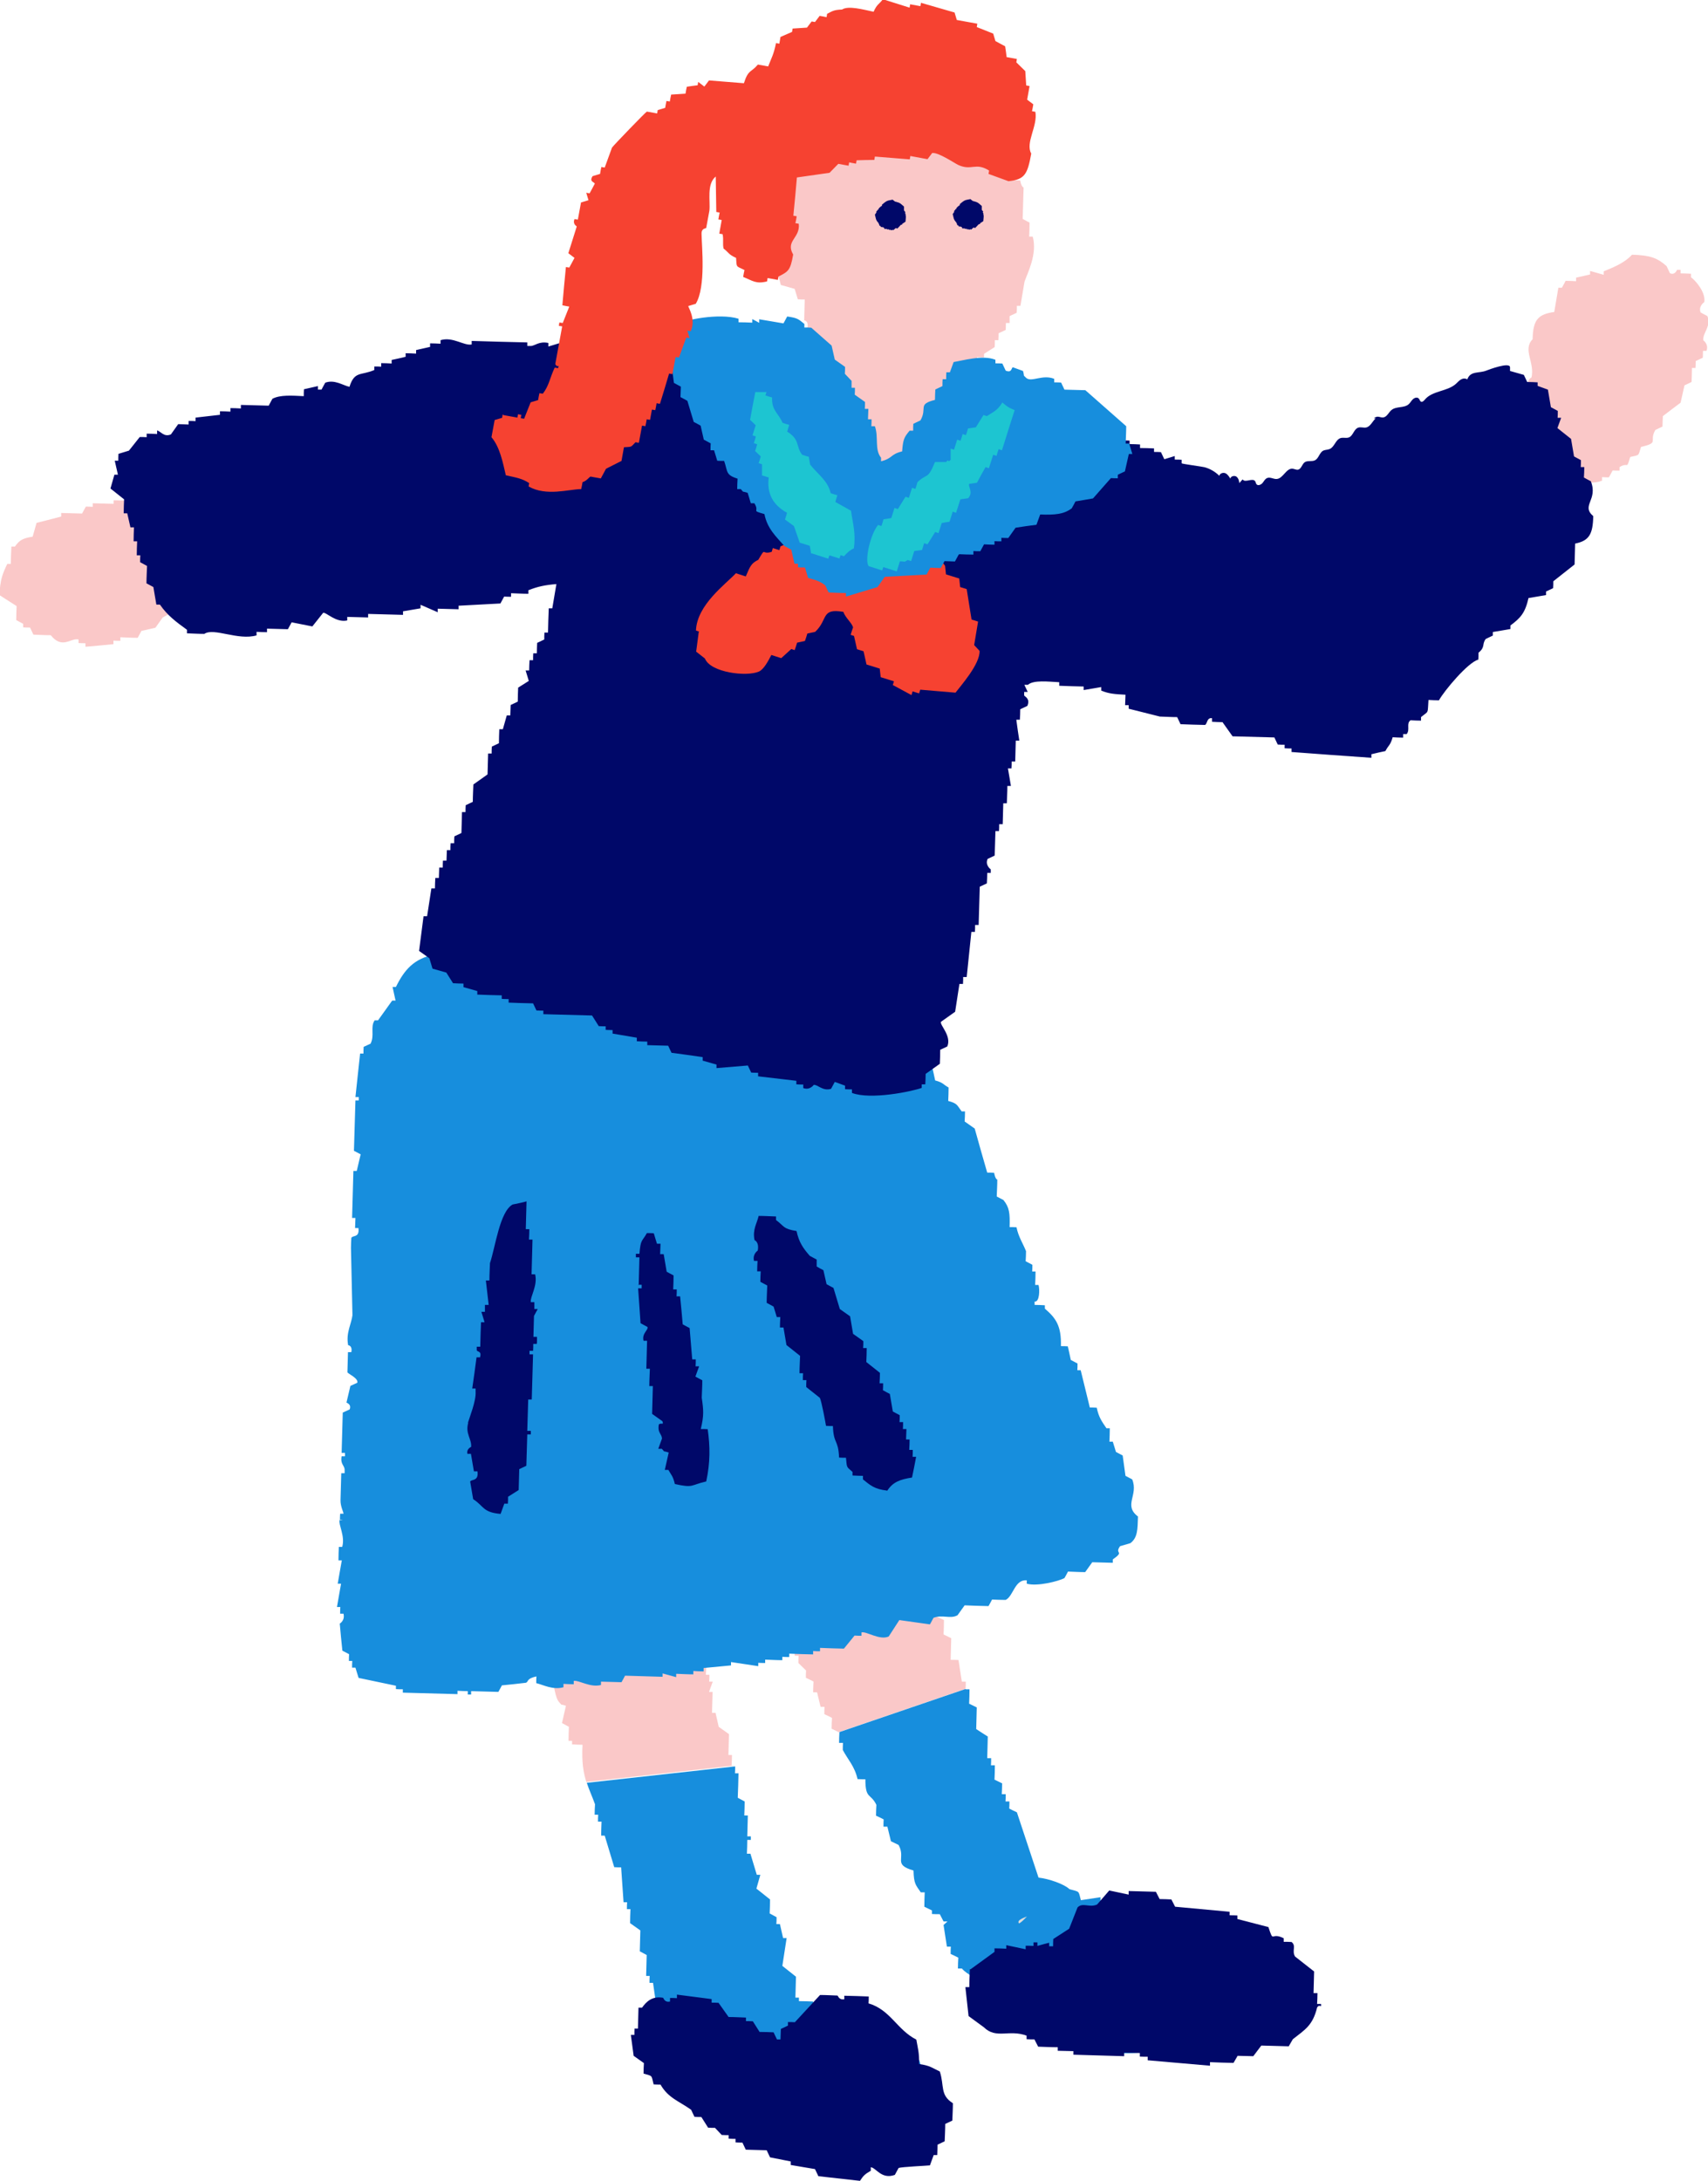 <?xml version="1.0" encoding="UTF-8"?>
<svg id="_レイヤー_2" data-name="レイヤー 2" xmlns="http://www.w3.org/2000/svg" viewBox="0 0 91.54 116.89">
  <defs>
    <style>
      .cls-1 {
        fill: #1dc5d1;
      }

      .cls-1, .cls-2, .cls-3, .cls-4, .cls-5, .cls-6 {
        fill-rule: evenodd;
      }

      .cls-2 {
        fill: #178edd;
      }

      .cls-3 {
        fill: #000869;
      }

      .cls-4 {
        fill: #f64231;
      }

      .cls-5 {
        fill: #fac8c8;
      }

      .cls-6 {
        fill: #dcdddd;
      }
    </style>
  </defs>
  <g id="_文字" data-name="文字">
    <g>
      <g>
        <g>
          <path class="cls-5" d="M31.44,95.54c-.17-.52-.27-1.08-.22-2.04-.19,0-.37-.01-.56-.02,0-.06,0-.12,0-.19-.06,0-.12,0-.19,0,0-.25.01-.5.02-.75-.12-.07-.24-.13-.37-.2.07-.31.14-.62.21-.93-.37-.12-.16.02-.37-.2-.28-.31-.34-1.55-.5-2.07h-.19c.07-.31.14-.62.21-.93-.18-.13-.37-.26-.55-.39-.18-.4.11-2.27.25-2.42.07-.18.13-.37.2-.55.25,0,.5.01.75.02.36.45.72.89,1.08,1.34.06,0,.12,0,.19,0,0,.19-.01.37-.02.56.06,0,.12,0,.19,0,0,.06,0,.12,0,.19.3.04.23-.29.38-.36.12,0,.25,0,.37.01v-.19c.19,0,.38.01.56.02.09-.72.33-.97.96-1.09,0-.12,0-.25.01-.37.38-.05.75-.1,1.12-.15,0,.06,0,.12,0,.19.12,0,.25,0,.37.01,0,.06,0,.12,0,.19.18.07.37.13.55.2.24.97.88.98.87,2.26.37.12.16-.02.37.2.06,0,.12,0,.19,0,0,.19-.01.37-.02.56.06,0,.12,0,.19,0,.06.25.11.5.17.75.06,0,.12,0,.19,0,0,.19-.01.37-.02.56.06,0,.12,0,.19,0,0,.12,0,.25-.01.37.06,0,.12,0,.19,0-.07.18-.13.37-.2.55.06,0,.12,0,.19,0-.01.37-.02.75-.03,1.12.06,0,.12,0,.19,0,.06.25.11.5.17.75.18.13.37.26.55.39-.01.37-.02.75-.03,1.12.06,0,.12,0,.19,0,0,.19-.01.37-.02.56.06,0,.12,0,.19,0l-7.96.88Z"/>
          <path class="cls-2" d="M39.4,94.66c0,.12,0,.25-.01.37.06,0,.12,0,.19,0-.01.43-.02.87-.04,1.31.12.07.25.13.37.2,0,.25-.01.5-.02.75.06,0,.12,0,.19,0-.01.37-.02.75-.03,1.12h.19c0,.07,0,.13,0,.19h-.19c0,.24-.01.49-.02.74.06,0,.12,0,.19,0,.11.38.23.75.34,1.13.06,0,.12,0,.19,0-.07.25-.14.49-.21.74.24.19.49.39.73.58,0,.25-.01.5-.02.75.12.07.25.13.37.2,0,.12,0,.25-.01.37.06,0,.12,0,.19,0,.06.25.11.5.17.75.06,0,.12,0,.19,0-.08.5-.15.99-.23,1.49.24.19.49.39.73.58-.01.37-.02.75-.03,1.12.06,0,.12,0,.19,0,0,.06,0,.12,0,.19.25,0,.5.01.75.02.06.13.12.25.18.38.12,0,.25,0,.37.01,0,.06,0,.12,0,.19.31-.05.63-.11.94-.16,0,.06,0,.12,0,.19.12,0,.25,0,.37.01.12.25.23.5.35.76.31,0,.62.02.93.03.24.1-.06.1.18.19.06.19.11.38.17.56.58.14.82.34,1.48.41.06.19.11.38.17.56l.56.02c.06.19.11.38.17.56.06,0,.12,0,.19,0,0,.12,0,.25-.01.37.06,0,.12,0,.19,0,0,.25-.01.5-.02.75.12.07.24.13.37.2.41.55.29.99.14,1.68-.37.1-.16-.03-.38.18-.06,0-.12,0-.19,0,0,.19-.01.37-.02.56-.12,0-.25,0-.37-.01-.07.18-.13.37-.2.55-.13.06-.25.12-.38.18,0,.06,0,.12,0,.19-.25,0-.5-.01-.75-.02-.07.12-.13.25-.2.37-.12,0-.25,0-.37-.01,0,.06,0,.12,0,.19-.31,0-.62-.02-.93-.03,0-.06,0-.12,0-.19-.19.06-.38.11-.56.17,0-.06,0-.12,0-.19-.55-.2-1.11-.4-1.66-.61-.19,0-.37-.01-.56-.02,0-.06,0-.12,0-.19-.12,0-.25,0-.37-.01,0-.06,0-.12,0-.19-.37-.13-.74-.27-1.11-.4,0-.06,0-.12,0-.19-.25,0-.5-.01-.75-.02-.18-.25-.36-.51-.54-.76-.25,0-.5-.01-.75-.02-.12-.19-.24-.38-.36-.57-.25-.07-.49-.14-.74-.21-.3-.38-.6-.76-.9-1.14-.18-.07-.37-.13-.55-.2-.06-.19-.11-.38-.17-.56-.12,0-.25,0-.37-.01-.05-.31-.11-.63-.16-.94-.37-.12-.16.02-.37-.2-1.03-.34-.19-.26-.53-.95-.18-.13-.37-.26-.55-.39,0-.25.01-.5.02-.75-.12-.07-.24-.13-.37-.2l-.16-1.12c-.06,0-.12,0-.19,0,0-.12,0-.25.01-.37-.06,0-.12,0-.19,0l.03-1.12c-.12-.07-.24-.13-.37-.2.01-.37.02-.75.03-1.12-.18-.13-.37-.26-.55-.39,0-.25.01-.5.02-.75-.06,0-.12,0-.19,0,0-.12,0-.25.01-.37-.06,0-.12,0-.19,0-.04-.62-.09-1.25-.13-1.87-.12,0-.25,0-.37-.01-.17-.56-.34-1.13-.51-1.69-.06,0-.12,0-.19,0,0-.25.01-.5.02-.75-.06,0-.12,0-.19,0,0-.12,0-.25.01-.37-.06,0-.12,0-.19,0,0-.19.01-.37.02-.56-.16-.44-.32-.78-.44-1.15l7.96-.88Z"/>
          <path class="cls-3" d="M34,108.71c.06,0,.12,0,.19,0,.01-.37.02-.75.03-1.12.06,0,.12,0,.19,0,.22-.31.54-.64,1.13-.53.02,0,.07.27.37.2,0-.06,0-.12,0-.19.12,0,.25,0,.37.01,0-.06,0-.12,0-.19.62.08,1.24.16,1.86.24v.19c.12,0,.24,0,.37.01.18.25.36.51.54.76.31,0,.62.02.93.03,0,.06,0,.12,0,.19.12,0,.25,0,.37.01.12.19.24.38.36.57.25,0,.5.01.75.02.06.13.12.25.18.38.06,0,.12,0,.19,0l.02-.56c.13-.06.25-.12.38-.18,0-.06,0-.12,0-.19.12,0,.25,0,.37.01.45-.49.9-.97,1.35-1.46.31,0,.62.02.93.03.05.01.06.24.37.2,0-.06,0-.12,0-.19.43.01.87.02,1.31.04,0,.12,0,.25-.01.37,1.17.34,1.53,1.42,2.56,1.94.08.46.16.69.15,1.31.59.08.7.21,1.11.4.25.78,0,1.26.7,1.7,0,.31-.02.62-.03.93-.13.06-.25.12-.38.18,0,.31-.02.62-.03.93-.13.06-.25.12-.38.18,0,.19-.01.37-.02.56-.06,0-.12,0-.19,0-.07.18-.13.37-.2.55-.16.02-1.53.08-1.68.14-.07.12-.13.25-.2.37-.72.26-1-.38-1.29-.41v.19c-.3.17-.4.26-.58.54-.74-.08-1.49-.17-2.23-.25-.06-.13-.12-.25-.18-.38-.43-.07-.87-.15-1.3-.22v-.19c-.37-.07-.74-.15-1.11-.22-.06-.13-.12-.25-.18-.38-.37-.01-.75-.02-1.12-.03-.06-.13-.12-.25-.18-.38-.12,0-.25,0-.37-.01,0-.06,0-.12,0-.19-.12,0-.25,0-.37-.01,0-.06,0-.12,0-.19-.12,0-.25,0-.37-.01l-.36-.38c-.12,0-.25,0-.37-.01-.12-.19-.24-.38-.36-.57-.12,0-.25,0-.37-.01-.06-.13-.12-.25-.18-.38-.66-.47-1.23-.63-1.64-1.35-.12,0-.25,0-.37-.01-.13-.51-.03-.43-.54-.58,0-.19.01-.37.02-.56-.18-.13-.37-.26-.55-.39-.05-.37-.1-.75-.15-1.12.06,0,.12,0,.19,0,0-.12,0-.25.01-.37Z"/>
        </g>
        <g>
          <path class="cls-5" d="M44.98,92.84c-.14-.07-.28-.14-.41-.2,0-.19.01-.39.02-.58-.14-.07-.27-.14-.41-.2,0-.13,0-.26.01-.39-.07,0-.14,0-.21,0-.06-.26-.13-.52-.19-.78-.07,0-.14,0-.21,0,0-.19.01-.39.02-.58-.14-.07-.28-.14-.41-.2,0-.13,0-.26.01-.39l-.41-.4c0-.13,0-.26.01-.39-.07,0-.14,0-.21,0,0-.13,0-.26.01-.38-.07,0-.14,0-.21,0,0-.13,0-.26.01-.39-.07,0-.14,0-.21,0,.08-.32.16-.64.24-.96-.07,0-.14,0-.21,0-.06-.32-.12-.65-.18-.97-.21-.07-.42-.14-.62-.21-.04-.67-.35-1.16.04-1.54,0-.26.01-.51.02-.77.5-.24.99-.49,1.49-.73,0-.13,0-.26.01-.39,1.04-.17,1.49-.64,2.53-.7,0-.13,0-.26.01-.38.5-.11.39-.04.64-.37.99.11,1.47.59,1.85,1.21,0,.13,0,.26-.01.38.21.13.41.27.62.4,0,.19-.01.39-.02.58.27.2.55.4.82.6,0,.13,0,.26-.01.38.07,0,.14,0,.21,0,0,.13,0,.26-.01.39.07,0,.14,0,.21,0,0,.32-.02.64-.03.96.14.07.27.14.41.2,0,.19-.01.39-.02.58.14.07.28.14.41.2,0,.26-.01.51-.02.77.14.07.28.14.41.2-.01.38-.02.77-.03,1.16.14,0,.28,0,.42.01.06.39.12.77.18,1.16.07,0,.14,0,.21,0,0,.13,0,.26-.01.38l-6.76,2.31Z"/>
          <path class="cls-2" d="M51.75,90.53c.07,0,.14,0,.21,0,0,.26-.01.51-.02.77.14.07.28.14.41.2-.01.39-.02.77-.03,1.16.2.13.41.27.62.4-.01.39-.02.77-.03,1.16.07,0,.14,0,.21,0,0,.13,0,.26-.01.38.07,0,.14,0,.21,0,0,.26-.01.51-.02.77.14.07.28.14.41.2,0,.19-.01.39-.02.58.07,0,.14,0,.21,0,0,.13,0,.26-.01.39.07,0,.14,0,.21,0,0,.13,0,.26-.01.38.14.07.27.14.41.2.39,1.17.77,2.33,1.16,3.5.56.06,1.38.35,1.66.62.56.16.47.06.61.59.35-.05.7-.11,1.05-.16,0,.06,0,.13,0,.19.14,0,.28,0,.42.01,0,.06,0,.13,0,.19.76.21,1.52.43,2.29.64.07.13.13.26.2.39.14,0,.28,0,.42.01,0,.06,0,.13,0,.19.42.08.83.15,1.25.23.07.13.13.26.2.39l.21-.19c.42.08.83.15,1.25.23,0,.06,0,.13,0,.19.21.13.41.27.62.4.06.19.13.39.19.58.29.26.64,0,1.04.22,0,.06,0,.13,0,.19.34.27.68.53,1.02.8,0,.26-.01.51-.02.77.07,0,.14,0,.21,0,.06.32.12.65.18.97-.07,0-.14,0-.21,0-.17.52-.06.44-.64.56-.14.48-.12.31-.44.57,0,.06,0,.13,0,.19-.14,0-.28,0-.42-.01,0,.06,0,.13,0,.19-.21.06-.42.12-.63.17-.24.18-3.38.44-3.99.27,0-.06,0-.13,0-.19-.35,0-.7-.02-1.05-.03,0,.06,0,.13,0,.19-.77.17-3.53-.08-3.97-.3-.07-.13-.13-.26-.2-.39-.14,0-.28,0-.42-.01,0-.06,0-.13,0-.19-.28,0-.56-.02-.84-.02,0-.06,0-.13,0-.19-.28-.07-.55-.14-.83-.22,0-.06,0-.13,0-.19-.35-.07-.69-.15-1.04-.22,0-.06,0-.13,0-.19-.85-.72-.24-1.24-1.63-1.59-.12-.87-.15-.49-.6-.98-.07,0-.14,0-.21,0,0-.19.01-.39.02-.58-.14-.07-.27-.14-.41-.2,0-.13,0-.26.01-.39-.07,0-.14,0-.21,0-.06-.39-.12-.77-.18-1.16l.21-.19c-.07,0-.14,0-.21,0-.07-.13-.13-.26-.2-.39-.14,0-.28,0-.42-.01,0-.06,0-.13,0-.19-.14-.07-.28-.14-.41-.2,0-.26.01-.51.02-.77-.07,0-.14,0-.21,0-.28-.41-.37-.46-.39-1.17-1.13-.33-.39-.63-.8-1.37-.14-.07-.28-.14-.41-.2-.06-.26-.13-.52-.19-.78-.07,0-.14,0-.21,0,0-.13,0-.26.01-.39-.14-.07-.27-.14-.41-.2,0-.19.01-.39.02-.58-.31-.64-.59-.28-.59-1.37-.14,0-.28,0-.42-.01-.15-.68-.52-1.05-.79-1.56,0-.13,0-.26.01-.38-.07,0-.14,0-.21,0,0-.19.01-.39.02-.58l6.76-2.31Z"/>
          <path class="cls-3" d="M52.02,105.53c.43-.31.85-.62,1.28-.93,0-.06,0-.13,0-.19.21,0,.42.01.63.02,0-.06,0-.13,0-.19.35.07.69.15,1.04.22,0-.06,0-.13,0-.19.14,0,.28,0,.42.01,0-.06,0-.13,0-.19.07,0,.14,0,.21,0,0,.06,0,.13,0,.19.21-.06.42-.12.63-.17,0,.06,0,.13,0,.19.07,0,.14,0,.21,0,0-.13,0-.26.01-.39.28-.18.57-.37.85-.55.15-.38.3-.76.45-1.14.27-.29.64.03,1.05-.16.22-.25.43-.5.65-.75.35.07.69.15,1.04.22,0-.06,0-.13,0-.19.49.01.98.03,1.46.04.07.13.13.26.2.39.21,0,.42.01.63.02.07.13.13.26.2.39.97.09,1.95.18,2.92.27,0,.06,0,.13,0,.19.14,0,.28,0,.42.01,0,.06,0,.13,0,.19.55.14,1.11.29,1.66.43.3.91.11.24.82.6,0,.06,0,.13,0,.19.14,0,.28,0,.42.01.27.21,0,.47.19.78.34.27.68.53,1.02.8-.01.38-.02.77-.03,1.16.07,0,.14,0,.21,0,0,.19-.01.39-.02.58.07,0,.14,0,.21,0,.02.27-.05-.04-.21.19-.23.96-.65,1.19-1.3,1.7-.07.13-.15.25-.22.38-.49-.01-.98-.03-1.47-.04-.14.19-.29.38-.43.57-.28,0-.56-.02-.84-.02-.07.13-.15.25-.22.38-.42-.01-.84-.02-1.26-.04,0,.06,0,.13,0,.19-1.11-.1-2.23-.19-3.34-.29,0-.06,0-.13,0-.19-.14,0-.28,0-.42-.01,0-.06,0-.13,0-.19-.28,0-.56-.02-.84-.02,0,.06,0,.13,0,.19-.91-.03-1.81-.05-2.72-.08,0-.06,0-.13,0-.19-.28,0-.56-.02-.84-.02,0-.06,0-.13,0-.19-.35,0-.7-.02-1.05-.03-.07-.13-.13-.26-.2-.39-.14,0-.28,0-.42-.01,0-.06,0-.13,0-.19-.94-.35-1.63.2-2.29-.45-.27-.2-.55-.4-.82-.6-.06-.52-.11-1.03-.17-1.55.07,0,.14,0,.21,0,0-.32.02-.64.03-.96Z"/>
          <path class="cls-6" d="M55.04,102.7c-.37.4-.43.37-.43.37-.15-.19.37-.33.43-.37Z"/>
        </g>
        <path class="cls-5" d="M85.95,14.73c0-.06,0-.12,0-.19.59-.24,1.12-.46,1.52-.89.98.03,1.35.17,1.85.61.06.13.12.25.18.38.27.13.38-.18.38-.18.06,0,.12,0,.19,0,0,.06,0,.12,0,.19.19,0,.37.01.56.02,0,.06,0,.12,0,.19.28.2.8.84.71,1.33,0,0-.32.21-.2.55.12.07.24.13.37.2.21.58-.27.89-.22,1.3,0,0,.3.2.17.56-.06,0-.12,0-.19,0,0,.12,0,.25-.01.37-.13.06-.25.12-.38.18,0,.12,0,.25-.01.37-.06,0-.12,0-.19,0,0,.25-.01.5-.02.75-.13.06-.25.12-.38.18-.07.31-.14.62-.21.93-.32.24-.64.48-.95.72l-.02.56c-.13.06-.25.12-.38.18-.37.63.25.67-.77.91-.16.5-.06.42-.58.54-.22.73-.07.24-.57.54,0,.06,0,.12,0,.19-.12,0-.25,0-.37-.01-.07.12-.13.25-.2.37-.12,0-.25,0-.37-.01,0,.06,0,.12,0,.19-.81.33-1.81-.23-2.41-.63-.06-.13-.12-.25-.18-.38-.25,0-.5-.01-.75-.02,0-.06,0-.12,0-.19-.33-.27-.43-.24-.54-.76-.18-.2-.5-1.71-.31-2.25.06,0,.12,0,.19,0,0-.12,0-.25.01-.37.06,0,.12,0,.19,0,.07-.29-.17-.36-.18-.38-.06-.46.2-.55.2-.55.19-.8-.49-1.49.06-2.05.02-1.05.3-1.34,1.16-1.46.07-.43.15-.87.22-1.3.06,0,.12,0,.19,0,.07-.12.13-.24.2-.37.19,0,.37.01.56.02,0-.06,0-.12,0-.19.25-.06.5-.11.75-.17,0-.06,0-.12,0-.19.25.07.49.14.74.21Z"/>
        <path class="cls-5" d="M10.65,31.28c-.19.06-.38.11-.57.17-.05.42-.03.5-.21.74-.06,0-.12,0-.19,0,0,.12,0,.25-.01.37-.32.18-.63.36-.95.53-.13.18-.26.37-.39.55-.25.06-.5.11-.75.17-.07.12-.13.25-.2.37-.31,0-.62-.02-.93-.03,0,.06,0,.12,0,.19-.12,0-.25,0-.37-.01,0,.06,0,.12,0,.19-.5.05-1,.1-1.5.14,0-.06,0-.12,0-.19-.12,0-.25,0-.37-.01,0-.06,0-.12,0-.19-.4-.11-.87.55-1.49-.23-.31,0-.62-.02-.93-.03-.06-.13-.12-.25-.18-.38-.12,0-.25,0-.37-.01,0-.06,0-.12,0-.19-.12-.07-.25-.13-.37-.2,0-.25.01-.5.02-.75-.31-.2-.61-.39-.92-.59.04-.81.15-1.11.42-1.67.06,0,.12,0,.19,0,0-.31.02-.62.03-.93.06,0,.12,0,.19,0,.24-.35.44-.45.95-.53.07-.25.14-.49.21-.74.44-.11.88-.22,1.32-.34,0-.06,0-.12,0-.19.37.01.75.02,1.12.03.07-.12.13-.25.2-.37.12,0,.25,0,.37.01,0-.06,0-.12,0-.19.37.01.75.02,1.12.03v-.19c.44.01.88.02,1.31.04,0-.06,0-.12,0-.19.06,0,.12,0,.19,0,0,.06,0,.12,0,.19.43.01.87.02,1.3.04.12.19.24.38.36.57.25,0,.5.01.75.02,0,.06,0,.12,0,.19.12,0,.25,0,.37.01,0,.06,0,.12,0,.19.18.13.37.26.55.39.04.69.09,1.37.13,2.06-.06,0-.12,0-.19,0-.07.31-.14.62-.21.93Z"/>
        <path class="cls-2" d="M18.22,81.48c0-.12,0-.24.01-.36.06,0,.12,0,.18,0,.01-.07-.17-.39-.16-.73.01-.48.03-.96.04-1.44.06,0,.12,0,.18,0,0-.06,0-.12,0-.18,0-.25-.24-.29-.16-.73.06,0,.12,0,.18,0,0-.06,0-.12,0-.18-.06,0-.12,0-.18,0,.02-.72.04-1.44.06-2.16.12-.06.25-.11.37-.17.11-.29-.17-.35-.17-.37.07-.3.14-.6.21-.89.12-.06.25-.11.37-.17.07-.24-.5-.48-.53-.56.01-.36.02-.72.03-1.08.06,0,.12,0,.18,0,.07-.36-.17-.37-.17-.37-.13-.66.18-1.16.23-1.61-.03-1.2-.05-2.4-.08-3.6,0-.18.01-.36.02-.54.07-.16.45.01.38-.53-.06,0-.12,0-.18,0l.02-.54c-.06,0-.12,0-.18,0,.02-.84.05-1.68.07-2.52.06,0,.12,0,.18,0,.07-.3.14-.6.21-.89-.12-.06-.24-.13-.36-.19.03-.9.05-1.8.08-2.7.06,0,.12,0,.18,0,0-.06,0-.12,0-.18-.06,0-.12,0-.18,0,.08-.78.17-1.56.25-2.33.06,0,.12,0,.18,0,0-.12,0-.24.01-.36.12-.06.25-.11.37-.17.23-.45-.03-.89.22-1.25.06,0,.12,0,.18,0,.25-.35.51-.71.76-1.06.06,0,.12,0,.18,0-.05-.24-.11-.48-.16-.73.06,0,.12,0,.18,0,.45-.92.96-1.51,2.06-1.74,0-.06,0-.12,0-.18.06,0,.12,0,.18,0,.13.23,1.41-.04,2.01.24.06.12.11.24.17.37.41.17.52-.21.74-.16,0,.06,0,.12,0,.18.3.07.61.14.91.21,0,.06,0,.12,0,.18.24,0,.49.01.73.02.06.12.12.24.17.37.12-.06.25-.11.37-.17,0,.06,0,.12,0,.18.36.13.73.26,1.09.39,0-.06,0-.12,0-.18.12,0,.24,0,.37.01,0-.06,0-.12,0-.18.06,0,.12,0,.18,0,0,.06,0,.12,0,.18.18,0,.37.01.55.02,0,.06,0,.12,0,.18.37.01.73.02,1.1.03,0,.06,0,.12,0,.18.12,0,.24,0,.37.01,0,.06,0,.12,0,.18.06,0,.12,0,.18,0,0-.06,0-.12,0-.18.26.01-.07.11.18.19.43.01.85.02,1.28.04,0,.06,0,.12,0,.18.31,0,.61.02.92.03,0,.06,0,.12,0,.18.25-.05.49-.11.74-.16,0,.06,0,.12,0,.18.12,0,.24,0,.37.01,0,.06,0,.12,0,.18.25-.05.49-.11.74-.16,0,.06,0,.12,0,.18.12,0,.24,0,.37.01,0,.06,0,.12,0,.18.43.01.85.02,1.28.04,0,.06,0,.12,0,.18.3,0,.61.02.92.03,0,.06,0,.12,0,.18.12-.06.25-.11.37-.17,0,.06,0,.12,0,.18.12,0,.24,0,.37.01.06.12.12.24.17.37.69.37,1.08-.26,2.01.06,0,.06,0,.12,0,.18.24,0,.49.01.73.02,0,.06,0,.12,0,.18.24,0,.49.01.73.02,0,.06,0,.12,0,.18.3,0,.61.02.91.03,0,.06,0,.12,0,.18.31,0,.61.02.92.03,0,.06,0,.12,0,.18.18,0,.37.01.55.02,0,.06,0,.12,0,.18.24,0,.49.01.73.02.06.12.12.24.17.37.61-.1,1.23-.21,1.84-.31.17.33.25.29.35.73.3.07.61.14.91.21.05.24.11.48.16.73.44.12.4.2.72.38,0,.24-.01.48-.02.72.51.14.46.22.72.56.06,0,.12,0,.18,0,0,.18-.01.36-.02.54.18.13.36.25.54.38.22.79.44,1.57.67,2.36.12,0,.24,0,.37.01.07.38.17.35.17.37,0,.3-.02.6-.03.9.12.06.24.13.36.19.32.4.35.69.33,1.45.12,0,.24,0,.37.01.1.51.35.87.51,1.28,0,.18-.01.36-.02.54.12.06.24.13.36.19,0,.12,0,.24-.01.36.06,0,.12,0,.18,0,0,.24-.01.48-.02.72.06,0,.12,0,.18,0,.07.24.06.93-.21.89,0,.06,0,.12,0,.18.18,0,.37.01.55.02,0,.06,0,.12,0,.18.58.5.89.91.86,2.01.12,0,.24,0,.37.01.05.24.11.48.16.73.12.06.24.13.36.19,0,.12,0,.24-.01.36.06,0,.12,0,.18,0,.16.67.33,1.33.49,2,.12,0,.24,0,.37.01.11.52.27.73.52,1.1.06,0,.12,0,.18,0,0,.24-.01.48-.02.72.06,0,.12,0,.18,0,.06.18.11.36.17.55.12.06.24.13.36.19.05.36.1.72.15,1.09.12.06.24.13.36.19.35.85-.49,1.38.31,1.99-.02.7-.02,1.14-.41,1.43-.18.05-.37.11-.55.16-.32.44.28.24-.39.71,0,.06,0,.12,0,.18-.37-.01-.73-.02-1.1-.03-.13.18-.25.35-.38.53-.31,0-.61-.02-.92-.03-.06.12-.13.24-.19.35-.32.17-1.46.46-2.02.3,0-.06,0-.12,0-.18-.65-.06-.71.84-1.13,1.05-.24,0-.49-.01-.73-.02-.06.12-.13.24-.19.35-.43-.01-.85-.02-1.28-.04-.13.18-.25.35-.38.53-.38.22-.81-.05-1.29.14-.06.12-.13.24-.19.35-.55-.08-1.09-.15-1.64-.23-.19.29-.38.59-.57.88-.49.22-1.19-.29-1.46-.22,0,.06,0,.12,0,.18-.12,0-.24,0-.37-.01-.19.23-.38.47-.57.7-.43-.01-.85-.02-1.28-.04,0,.06,0,.12,0,.18-.12,0-.24,0-.37-.01,0,.06,0,.12,0,.18-.43-.01-.85-.02-1.28-.04,0,.06,0,.12,0,.18-.12,0-.24,0-.37-.01,0,.06,0,.12,0,.18-.31,0-.61-.02-.92-.03,0,.06,0,.12,0,.18-.12,0-.24,0-.37-.01,0,.06,0,.12,0,.18-.49-.07-.97-.15-1.46-.22,0,.06,0,.12,0,.18-.49.05-.98.09-1.47.14,0,.06,0,.12,0,.18-.18,0-.37-.01-.55-.02,0,.06,0,.12,0,.18-.31,0-.61-.02-.92-.03,0,.06,0,.12,0,.18-.24-.07-.48-.13-.73-.2,0,.06,0,.12,0,.18-.67-.02-1.34-.04-2.01-.06-.06.12-.13.24-.19.35-.37-.01-.73-.02-1.1-.03,0,.06,0,.12,0,.18-.59.15-1.18-.27-1.46-.22,0,.06,0,.12,0,.18-.18,0-.37-.01-.55-.02,0,.06,0,.12,0,.18-.57.16-1.08-.13-1.46-.22,0-.12,0-.24.01-.36-.55.12-.41.28-.56.34-.43.05-.86.1-1.29.14-.06.12-.13.24-.19.35-.49-.01-.98-.03-1.46-.04,0,.06,0,.12,0,.18-.06,0-.12,0-.18,0,0-.06,0-.12,0-.18-.18,0-.37-.01-.55-.02,0,.06,0,.12,0,.18-.98-.03-1.95-.05-2.93-.08,0-.06,0-.12,0-.18-.12,0-.24,0-.37-.01,0-.06,0-.12,0-.18-.67-.14-1.34-.28-2-.42-.06-.18-.11-.36-.17-.55-.06,0-.12,0-.18,0,0-.12,0-.24.01-.36-.06,0-.12,0-.18,0,0-.12,0-.24.01-.36-.12-.06-.24-.13-.36-.19-.05-.48-.1-.96-.14-1.45,0,0,.29-.16.2-.53-.06,0-.12,0-.18,0,0-.12,0-.24.01-.36-.06,0-.12,0-.18,0,.07-.42.15-.84.22-1.25-.06,0-.12,0-.18,0,.07-.42.15-.84.22-1.25-.06,0-.12,0-.18,0,0-.24.01-.48.02-.72.06,0,.12,0,.18,0,.17-.58-.21-1.18-.14-1.45.06,0,.12,0,.18,0Z"/>
        <path class="cls-3" d="M73.63,22.42c.06-.05.13-.09.21-.09.09,0,.18.05.28.04.21-.01.3-.27.46-.4.26-.21.68-.09.92-.31.09-.08.14-.19.23-.27.09-.08.23-.12.31-.03.05.05.06.15.13.17.07.02.14-.05.19-.11.4-.49,1.2-.43,1.67-.85.09-.08.17-.18.28-.24.11-.06.23-.06.33,0,.17-.47.62-.31,1.02-.47.1-.04,1.28-.49,1.27-.17,0,.06,0,.12,0,.19.25.07.49.14.74.21.06.13.12.25.18.38.19,0,.37.01.56.02,0,.06,0,.12,0,.19.18.07.37.13.55.2.05.31.11.63.16.94.12.07.25.13.37.2,0,.12,0,.25-.01.37.06,0,.12,0,.19,0-.07.18-.13.37-.2.55.24.19.49.39.73.58.05.31.11.63.16.94.12.07.25.13.37.2,0,.12,0,.25-.01.37.06,0,.12,0,.19,0,0,.19-.01.37-.02.56.12.07.24.13.37.2.4,1.01-.54,1.29.13,1.87-.02.95-.21,1.32-.97,1.47-.01.37-.02.75-.03,1.12-.38.3-.76.6-1.14.9,0,.12,0,.25-.01.37-.13.06-.25.12-.38.18,0,.06,0,.12,0,.19-.31.05-.62.11-.94.16-.18.8-.43,1.07-.97,1.47,0,.06,0,.12,0,.19-.31.05-.62.11-.94.16,0,.06,0,.12,0,.19-.13.06-.25.12-.38.18-.22.29-.01.43-.39.74,0,.12,0,.25-.01.37-.55.14-1.83,1.67-2.11,2.18-.19,0-.37-.01-.56-.02-.06.78.04.56-.4.92,0,.06,0,.12,0,.19-.19,0-.37-.01-.56-.02-.25.17-.01.5-.21.74-.06,0-.12,0-.19,0,0,.06,0,.12,0,.19-.19,0-.37-.01-.56-.02-.13.45-.21.4-.39.74-.25.05-.5.11-.75.17,0,.06,0,.12,0,.19-1.43-.1-2.86-.2-4.28-.31,0-.06,0-.12,0-.19-.12,0-.25,0-.37-.01,0-.06,0-.12,0-.19-.12,0-.25,0-.37-.01-.06-.13-.12-.25-.18-.38-.75-.02-1.49-.04-2.24-.06-.18-.25-.36-.51-.54-.76-.19,0-.37-.01-.56-.02,0-.06,0-.12,0-.19-.29-.05-.25.32-.38.36-.43-.01-.87-.02-1.31-.04-.06-.13-.12-.25-.18-.38-.31,0-.62-.02-.93-.03-.56-.14-1.11-.28-1.67-.42,0-.06,0-.12,0-.19-.06,0-.12,0-.19,0l.02-.56c-.59-.03-.88-.05-1.3-.22,0-.06,0-.12,0-.19-.31.05-.62.11-.94.16,0-.06,0-.12,0-.19-.44-.01-.87-.02-1.31-.04,0-.06,0-.12,0-.19-.58-.03-1.38-.13-1.68.14-.06,0-.12,0-.19,0,.06.13.12.25.18.38-.06,0-.12,0-.19,0,0,.06,0,.12,0,.19.04.07.34.17.17.56-.13.06-.25.12-.38.18,0,.19-.01.37-.02.56-.06,0-.12,0-.19,0,.05.37.1.75.16,1.12-.06,0-.12,0-.19,0-.01.37-.02.75-.03,1.12-.06,0-.12,0-.19,0,0,.12,0,.25-.01.37-.06,0-.12,0-.19,0,.05.31.11.62.16.94-.06,0-.12,0-.19,0,0,.31-.02.62-.03.93-.06,0-.12,0-.19,0-.01.37-.02.75-.03,1.12-.06,0-.12,0-.19,0,0,.12,0,.25-.01.37-.06,0-.12,0-.19,0l-.04,1.31c-.13.06-.25.12-.38.18-.15.34.17.56.17.56,0,.06,0,.12,0,.19-.06,0-.12,0-.19,0,0,.19-.01.37-.02.56-.13.06-.25.12-.38.18-.02.68-.04,1.37-.06,2.05-.06,0-.12,0-.19,0,0,.12,0,.25-.01.37-.06,0-.12,0-.19,0-.08.81-.17,1.61-.25,2.42-.06,0-.12,0-.19,0,0,.12,0,.25-.01.37-.06,0-.12,0-.19,0-.08.5-.15.99-.23,1.49-.25.18-.51.36-.76.54-.07.18.58.75.34,1.32-.13.06-.25.12-.38.18,0,.25-.01.5-.02.75-.25.18-.51.36-.76.54,0,.19-.01.37-.02.56-.06,0-.12,0-.19,0,0,.06,0,.12,0,.19-.55.2-2.75.65-3.74.27,0-.06,0-.12,0-.19-.12,0-.25,0-.37-.01,0-.06,0-.12,0-.19-.18-.07-.37-.13-.55-.2-.07.12-.13.25-.2.37-.45.14-.72-.24-.93-.21,0,0-.2.3-.56.17,0-.06,0-.12,0-.19-.12,0-.25,0-.37-.01,0-.06,0-.12,0-.19-.68-.08-1.36-.16-2.05-.24,0-.06,0-.12,0-.19-.12,0-.25,0-.37-.01-.06-.13-.12-.25-.18-.38-.56.05-1.12.09-1.68.14,0-.06,0-.12,0-.19-.25-.07-.49-.14-.74-.21,0-.06,0-.12,0-.19-.56-.08-1.12-.16-1.67-.23-.06-.13-.12-.25-.18-.38-.37-.01-.75-.02-1.12-.03,0-.06,0-.12,0-.19-.19,0-.37-.01-.56-.02,0-.06,0-.12,0-.19-.43-.07-.87-.15-1.3-.22,0-.06,0-.12,0-.19-.12,0-.25,0-.37-.01,0-.06,0-.12,0-.19-.12,0-.25,0-.37-.01-.12-.19-.24-.38-.36-.57-.87-.02-1.74-.05-2.61-.07,0-.06,0-.12,0-.19-.12,0-.25,0-.37-.01-.06-.13-.12-.25-.18-.38-.44-.01-.87-.02-1.31-.04,0-.06,0-.12,0-.19-.12,0-.25,0-.37-.01,0-.06,0-.12,0-.19-.43-.01-.87-.02-1.31-.04,0-.06,0-.12,0-.19-.25-.07-.49-.14-.74-.21,0-.06,0-.12,0-.19-.19,0-.37-.01-.56-.02-.12-.19-.24-.38-.36-.57-.25-.07-.49-.14-.74-.21-.06-.19-.11-.38-.17-.56-.18-.13-.37-.26-.55-.39.08-.62.16-1.24.24-1.86.06,0,.12,0,.19,0,.08-.5.15-.99.23-1.49.06,0,.12,0,.19,0,0-.19.01-.37.02-.56.06,0,.12,0,.19,0l.02-.56c.06,0,.12,0,.19,0,0-.12,0-.25.01-.37.06,0,.12,0,.19,0l.02-.56c.06,0,.12,0,.19,0,0-.12,0-.25.01-.37.06,0,.12,0,.19,0,0-.12,0-.25.01-.37.13-.06.25-.12.38-.18.01-.37.02-.75.03-1.12.06,0,.12,0,.19,0,0-.12,0-.25.01-.37.13-.06.25-.12.38-.18,0-.31.02-.62.03-.93.25-.18.51-.36.76-.54l.03-1.12c.06,0,.12,0,.19,0,0-.12,0-.25.01-.37.13-.06.25-.12.38-.18,0-.25.01-.5.02-.75.06,0,.12,0,.19,0,.07-.25.14-.49.21-.74.06,0,.12,0,.19,0l.02-.56c.13-.06.25-.12.38-.18,0-.25.01-.5.02-.75.19-.12.38-.24.57-.36-.06-.19-.11-.38-.17-.56h.19c0-.18.01-.37.02-.55.06,0,.12,0,.19,0,0-.12,0-.25.01-.37.06,0,.12,0,.19,0,0-.19.01-.37.02-.56.13-.06.25-.12.38-.18,0-.12,0-.25.01-.37h.19c.01-.43.02-.87.04-1.3.06,0,.12,0,.19,0,.07-.43.15-.87.22-1.3-.6.05-1,.13-1.5.33,0,.06,0,.12,0,.19-.31,0-.62-.02-.93-.03,0,.06,0,.12,0,.19-.12,0-.25,0-.37-.01-.07.12-.13.25-.2.37-.75.04-1.5.08-2.24.12,0,.06,0,.12,0,.19-.37-.01-.75-.02-1.12-.03,0,.06,0,.12,0,.19-.31-.13-.61-.27-.92-.4,0,.06,0,.12,0,.19-.31.05-.63.11-.94.16,0,.06,0,.12,0,.19-.62-.02-1.24-.03-1.87-.05,0,.06,0,.12,0,.19-.37-.01-.75-.02-1.12-.03,0,.06,0,.12,0,.19-.6.14-1.14-.46-1.29-.41-.19.24-.39.49-.58.73-.37-.07-.74-.15-1.11-.22-.07.12-.13.25-.2.37-.37-.01-.75-.02-1.12-.03,0,.06,0,.12,0,.19-.19,0-.37-.01-.56-.02,0,.06,0,.12,0,.19-.99.29-2.29-.43-2.8-.08-.31,0-.62-.02-.93-.03,0-.06,0-.12,0-.19-.59-.43-1.04-.76-1.45-1.35-.06,0-.12,0-.19,0-.05-.31-.11-.62-.16-.94-.12-.07-.25-.13-.37-.2,0-.31.02-.62.03-.93-.12-.07-.24-.13-.37-.2,0-.12,0-.25.01-.37-.06,0-.12,0-.19,0,0-.25.01-.5.02-.75-.06,0-.12,0-.19,0,0-.25.01-.5.02-.75-.06,0-.12,0-.19,0-.06-.25-.11-.5-.17-.75-.06,0-.12,0-.19,0,0-.25.01-.5.02-.75-.24-.19-.49-.39-.73-.58.07-.25.14-.49.21-.74.06,0,.12,0,.19,0-.06-.25-.11-.5-.17-.75.06,0,.12,0,.19,0,0-.12,0-.25.01-.37.19-.06.38-.11.56-.17.19-.24.39-.49.58-.73.12,0,.25,0,.37.01,0-.06,0-.12,0-.19.19,0,.37.01.56.02,0-.06,0-.12,0-.19.2.04.36.37.74.21.13-.18.26-.37.39-.55l.56.02c0-.06,0-.12,0-.19.12,0,.25,0,.37.01,0-.06,0-.12,0-.19.44-.05.87-.1,1.31-.15,0-.06,0-.12,0-.19.19,0,.37.01.56.02,0-.06,0-.12,0-.19.19,0,.37.01.56.02,0-.06,0-.12,0-.19.5.01.99.03,1.49.04.07-.12.13-.25.2-.37.42-.22,1.05-.17,1.68-.14,0-.12,0-.25.01-.37.25-.06.5-.11.75-.17,0,.06,0,.12,0,.19.06,0,.12,0,.19,0,.07-.12.13-.25.2-.37.5-.19.96.15,1.3.22.27-.86.61-.59,1.33-.9,0-.06,0-.12,0-.19.12,0,.25,0,.37.01,0-.06,0-.12,0-.19.19,0,.37.01.56.02,0-.06,0-.12,0-.19.25-.05.5-.11.75-.17,0-.06,0-.12,0-.19.19,0,.37.01.56.02,0-.06,0-.12,0-.19.25-.06.5-.11.75-.17,0-.06,0-.12,0-.19.19,0,.37.01.56.02,0-.06,0-.12,0-.19.66-.2,1.25.31,1.67.23,0-.06,0-.12,0-.19.99.03,1.99.06,2.98.08,0,.06,0,.12,0,.19.06,0,.12,0,.19,0,.21,0,.44-.27.94-.16,0,.06,0,.12,0,.19.19-.06.38-.11.56-.17.43.07.87.15,1.3.22.05,0,.07-.24.38-.18,0,.06,0,.12,0,.19.06,0,.12,0,.19,0,.19-.06.38-.11.56-.17,0,.06,0,.12,0,.19.25,0,.5.01.75.02,0,.06,0,.12,0,.19.44-.05.87-.1,1.31-.15,0,.06,0,.12,0,.19.25,0,.5.01.75.02.04,0,.07-.27.38-.18.06.13.12.25.18.38,0,0,1.08-.52,1.69-.33,0,.06,0,.12,0,.19.43.01.87.02,1.3.04,0,.06,0,.12,0,.19.43.01.87.02,1.31.04,0,.06,0,.12,0,.19.56.14,1.11.28,1.67.42,0,.06,0,.12,0,.19.19-.06.38-.11.56-.17.12.19.24.38.36.57.3.18.52,0,.74.21,0,.12,0,.25-.01.37.19-.06.38-.11.56-.17,0-.06,0-.12,0-.19.61-.16.87.24,1.3.22.25-.01.64-.32,1.12-.15,0,.06,0,.12,0,.19.19,0,.37.01.56.02,0,.06,0,.12,0,.19.44.01.87.02,1.31.04,0,.06,0,.12,0,.19.12,0,.25,0,.37.01,0,.06,0,.12,0,.19.37.01.75.02,1.12.03,0,.06,0,.12,0,.19.25,0,.5.01.75.02,0,.06,0,.12,0,.19.25,0,.5.01.75.02,0,.06,0,.12,0,.19.12,0,.25,0,.37.01,0,.06,0,.12,0,.19.25,0,.5.01.75.02,0,.06,0,.12,0,.19.91.31,2.02.03,2.42.25.06,0,.12,0,.19,0,0-.06,0-.12,0-.19.56.02,1.12.03,1.68.05,0,.06,0,.12,0,.19.25,0,.5.01.75.02,0,.06,0,.12,0,.19.38-.05.75-.1,1.12-.15,0,.06,0,.12,0,.19.19,0,.37.01.56.02,0,.06,0,.12,0,.19.12,0,.25,0,.37.01,0,.06,0,.12,0,.19.37.01.75.02,1.12.03,0,.06,0,.12,0,.19.19,0,.37.01.56.02,0,.06,0,.12,0,.19.25,0,.5.01.75.02,0,.06,0,.12,0,.19.12,0,.25,0,.37.01.06.13.12.25.18.38.19-.06.38-.11.56-.17,0,.06,0,.12,0,.19.12,0,.25,0,.37.01,0,.06,0,.12,0,.19,0,.03,1.13.18,1.23.21.29.08.57.24.79.46.02-.13.2-.19.32-.14.12.05.2.18.27.29.02-.13.21-.18.32-.11.11.08.15.22.16.35.06-.07.12-.13.18-.2.12.21.53-.1.67.1.03.05.04.12.07.16.08.1.24.03.32-.06.08-.09.13-.22.25-.27.16-.07.34.06.51.05.35-.02.51-.59.86-.55.1.01.19.07.29.05.18-.04.21-.3.36-.4.15-.1.37-.02.54-.1.21-.1.24-.41.45-.52.11-.05.24-.04.35-.09.25-.11.31-.49.57-.58.15-.05.32.02.46-.04.22-.09.26-.44.49-.52.14-.05.29.02.43-.01.23-.05.34-.34.51-.49Z"/>
        <path class="cls-5" d="M40.82,10.07c-.06-.13-.12-.25-.18-.38.06,0,.12,0,.19,0,0-.25.01-.5.02-.75.06,0,.12,0,.19,0,0-.19.01-.37.02-.56.06,0,.12,0,.19,0l.02-.56c.06,0,.12,0,.19,0l.02-.56c.06,0,.12,0,.19,0,.07-.31.14-.62.21-.93.06,0,.12,0,.19,0,.07-.18.13-.37.2-.55.12,0,.25,0,.37.01.24-.75.08-.22.57-.54.07-.12.13-.25.2-.37.25,0,.5.01.75.02.07-.12.13-.25.2-.37l.56.02c0-.06,0-.12,0-.19.25,0,.5.01.75.02,0-.06,0-.12,0-.19.38-.08.55.2.55.2.13-.06.25-.12.38-.18,0,.06,0,.12,0,.19.19,0,.37.01.56.02,0-.06,0-.12,0-.19.06,0,.12,0,.19,0v.19c.31,0,.62.02.93.03,0,.06,0,.12,0,.19.25,0,.5.01.75.02,0,.06,0,.12,0,.19.12,0,.25,0,.37.01l.18.38c.19,0,.37.01.56.02v.19c.3.07.61.14.92.21.06.13.12.25.18.38.12,0,.25,0,.37.01.18.25.36.51.54.76.12,0,.25,0,.37.01.06.19.11.38.17.56.06,0,.12,0,.19,0,0,.06,0,.12,0,.19.12,0,.25,0,.37.01.06.19.11.38.17.56.18.07.37.13.55.2.11.57.3.65.34,1.32.12,0,.25,0,.37.01.05.34.18.38.18.38-.02.56-.03,1.12-.05,1.68.12.07.24.13.37.2,0,.25-.01.5-.02.75.06,0,.12,0,.19,0,.25.93-.26,1.91-.44,2.41-.07.43-.15.87-.22,1.3-.06,0-.12,0-.19,0,0,.12,0,.25-.01.37-.13.06-.25.12-.38.18v.37c-.07,0-.13,0-.2,0,0,.12,0,.25-.01.37-.13.06-.25.12-.38.18,0,.12,0,.25-.01.37-.06,0-.12,0-.19,0,0,.12,0,.25-.01.37-.19.12-.38.24-.57.36,0,.06,0,.12,0,.19-.12,0-.25,0-.37-.01-.07.18-.13.37-.2.55-.19.12-.38.24-.57.36.11.21.31.3.36.38,0,.12,0,.25-.01.37h.19c0,.25-.01.5-.02.75.18.13.37.26.55.39,0,.31-.02.62-.03.93.12.07.25.13.37.2-.01.5-.03.99-.04,1.49-.06,0-.12,0-.19,0,0,.12,0,.25-.01.37-.06,0-.12,0-.19,0,.06.13.12.25.18.38-.47.28-.29.51-.58.73-.32.24-.28-.09-.57.36-1.24.03-2.49.05-3.73.08,0-.06,0-.12,0-.19-.87-.02-1.74-.05-2.61-.07,0-.06,0-.12,0-.19-.37-.07-.74-.15-1.11-.22v-.19c-.18,0-.37-.01-.55-.02-.06-.13-.12-.25-.18-.38-.12,0-.25,0-.37-.01,0-.06,0-.12,0-.19-.12,0-.25,0-.37-.01,0-.06,0-.12,0-.19-.3-.26-.61-.51-.91-.77.01-.94-.3-1.44.06-2.24.06,0,.12,0,.19,0,0-.12,0-.25.01-.37.06,0,.12,0,.19,0l.02-.56c.19-.12.38-.24.57-.36,0-.31.02-.62.03-.93.06,0,.12,0,.19,0,.08-.5.15-.99.23-1.49-.06,0-.12,0-.19,0-.07-.38.2-.55.2-.55.06-.38-.18-.38-.18-.38.01-.37.02-.75.03-1.12-.12,0-.25,0-.37-.01-.06-.19-.11-.38-.17-.56-.25-.07-.49-.14-.74-.21-.1-.42-.14-.47-.35-.76-.06,0-.12,0-.19,0,.07-.12.13-.25.2-.37-.18-.07-.37-.13-.55-.2l.02-.56c-.12-.07-.25-.13-.37-.2,0-.31.02-.62.03-.93-.06,0-.12,0-.19,0,.08-.74.17-1.49.25-2.23.06,0,.12,0,.19,0Z"/>
        <path class="cls-3" d="M25.07,76.27c.1-.33.45-1.2.42-1.67v-.19c-.06,0-.12,0-.18,0,.08-.56.16-1.12.23-1.67.06,0,.12,0,.19,0,.09-.36-.13-.27-.18-.38,0-.06,0-.12,0-.19.06,0,.12,0,.19,0,.01-.44.02-.87.04-1.31.06,0,.12,0,.19,0-.06-.19-.11-.38-.17-.56.06,0,.12,0,.19,0v-.37c.07,0,.13,0,.2,0-.05-.44-.1-.87-.15-1.31.06,0,.12,0,.19,0,0-.31.02-.62.03-.93.29-.86.52-2.75,1.21-3.14,0,0,.69-.14.75-.17-.01.5-.03.99-.04,1.49.06,0,.12,0,.19,0,0,.19-.01.37-.02.56.06,0,.12,0,.19,0-.02.62-.03,1.24-.05,1.86h.19c.15.61-.28,1.21-.23,1.49.06,0,.12,0,.19,0v.37c.05,0,.11,0,.18,0-.07.12-.13.25-.2.37-.01.37-.02.75-.03,1.12.06,0,.12,0,.19,0v.19c0,.06,0,.12-.01.19-.06,0-.12,0-.19,0,0,.12,0,.25-.01.37-.06,0-.12,0-.19,0,0,.06,0,.12,0,.19.06,0,.12,0,.19,0-.02.81-.05,1.62-.07,2.42-.06,0-.12,0-.19,0-.02.56-.03,1.12-.05,1.68.06,0,.12,0,.19,0,0,.06,0,.12,0,.19-.06,0-.12,0-.19,0-.02.56-.03,1.12-.05,1.68-.13.06-.25.12-.38.18-.01.37-.02.75-.03,1.12-.19.12-.38.24-.57.36,0,.12,0,.25-.01.37-.06,0-.12,0-.19,0-.07.18-.13.37-.2.55-.96-.08-.89-.42-1.47-.79-.05-.31-.11-.63-.16-.94.05-.14.47,0,.39-.55-.06,0-.12,0-.19,0-.05-.31-.11-.63-.16-.94-.06,0-.12,0-.19,0-.06-.27.2-.37.2-.37.04-.43-.33-.71-.15-1.31Z"/>
        <path class="cls-3" d="M47.54,79.88c-.68-.08-.89-.28-1.29-.6,0-.06,0-.12,0-.19-.19,0-.37-.01-.56-.02,0-.06,0-.12,0-.19-.31-.29-.3-.17-.35-.76-.12,0-.25,0-.37-.01-.04-.99-.3-.71-.33-1.69-.12,0-.25,0-.37-.01-.04-.24-.24-1.32-.33-1.5-.24-.19-.49-.39-.73-.58,0-.12,0-.25.01-.37-.06,0-.12,0-.19,0,0-.12,0-.25.01-.37-.06,0-.12,0-.19,0,0-.31.02-.62.03-.93l-.73-.58c-.05-.31-.11-.63-.16-.94-.06,0-.12,0-.19,0,0-.19.01-.37.02-.56-.06,0-.12,0-.19,0-.06-.19-.11-.38-.17-.56-.12-.07-.24-.13-.37-.2,0-.31.02-.62.03-.93-.12-.07-.25-.13-.37-.2,0-.19.01-.37.02-.56-.06,0-.12,0-.19,0,0-.19.01-.37.02-.56-.06,0-.12,0-.19,0-.09-.37.2-.55.2-.55.09-.47-.17-.56-.17-.56-.12-.57.13-.9.22-1.3.31,0,.62.02.93.03,0,.06,0,.12,0,.19.46.34.36.47,1.1.59.13.61.36.93.71,1.33.12.07.25.13.37.2v.37c.11.07.23.13.36.2.06.25.11.5.17.75.12.07.25.13.37.2.11.38.23.75.34,1.13.18.13.37.26.55.39.05.31.11.63.16.94.18.13.37.26.55.39,0,.12,0,.25-.01.37.06,0,.12,0,.19,0,0,.25-.01.5-.02.75.24.19.49.39.73.58,0,.19-.01.37-.02.56.06,0,.12,0,.19,0,0,.12,0,.25-.01.37.12.07.24.13.37.2.05.31.11.63.16.94.12.07.25.13.37.2,0,.12,0,.25-.01.37.06,0,.12,0,.19,0,0,.12,0,.25-.01.37.06,0,.12,0,.19,0l-.02.56c.06,0,.12,0,.19,0,0,.19-.01.37-.02.56.06,0,.12,0,.19,0,0,.12,0,.25-.01.37.06,0,.12,0,.19,0-.07.37-.14.74-.22,1.11-.64.1-1.03.24-1.33.71Z"/>
        <path class="cls-3" d="M34.23,68.87c.01-.5.03-.99.04-1.49-.06,0-.12,0-.19,0,0-.06,0-.12,0-.19.06,0,.12,0,.19,0,.07-.8.13-.63.4-1.11.12,0,.25,0,.37.01.06.19.11.38.17.56.06,0,.12,0,.19,0l-.02.56c.06,0,.12,0,.19,0,.05.31.11.62.16.94.12.07.24.13.37.2,0,.25-.01.5-.02.75.06,0,.12,0,.19,0,0,.12,0,.25-.01.37.06,0,.12,0,.19,0,.05.5.1,1,.14,1.5.12.07.24.13.37.2.05.56.09,1.12.14,1.68.06,0,.12,0,.19,0,0,.12,0,.25-.01.37.06,0,.12,0,.19,0-.07.18-.13.37-.2.55.12.07.24.13.37.2,0,.31-.02.62-.03.93.1.69.12.95-.05,1.68.12,0,.25,0,.37.01.13.93.14,1.78-.08,2.8-.87.2-.66.36-1.68.14-.11-.44-.16-.43-.35-.76-.06,0-.12,0-.19,0,.07-.31.14-.62.21-.93-.37-.12-.16.02-.37-.2-.06,0-.12,0-.19,0,.07-.18.13-.37.2-.55-.02-.27-.25-.3-.17-.75.1-.12.29.06.19-.18-.18-.13-.37-.26-.55-.39.01-.5.03-.99.04-1.49-.06,0-.12,0-.19,0,0-.31.02-.62.03-.93h-.19c.01-.5.03-1,.04-1.5-.06,0-.12,0-.19,0-.1-.4.27-.57.21-.74-.12-.07-.25-.13-.37-.2-.04-.62-.09-1.25-.13-1.87.06,0,.12,0,.19,0,0-.06,0-.12,0-.19-.06,0-.12,0-.19,0Z"/>
        <path class="cls-4" d="M37.48,33.85c-.06-.02-.12-.04-.18-.06.05-1.38,1.6-2.49,2.14-3.07.18.06.35.11.53.17.23-.55.3-.71.67-.89.44-.74.14-.24.72-.43.02-.07.04-.13.06-.2.12.04.23.07.35.11.02-.07.04-.13.06-.2.48-.21.77-.36,1.43-.21.23-.52.46-1.03.69-1.55.06.02.12.04.18.06.3-.26.35-.26.61-.69.2-.01.4-.02.59-.03-.02.07-.04.13-.06.2.12.04.24.07.35.11-.02.07-.04.13-.06.2.24.18.95.08.95.08-.02.07-.04.13-.06.2.61.4.42.62.56,1.28.06.02.12.04.18.06,0,.22,0,.44-.01.66,1.01.23,1.01-.31,1.84-.3.02-.07.04-.13.06-.2.5-.03.38.66.51.83l.24-.14c.43.12.65.22.82.48.02.15.03.3.05.46.23.07.47.15.71.22.02.15.03.3.05.46.12.04.23.07.35.11.09.54.17,1.09.26,1.63.12.04.24.07.35.11-.07.42-.14.84-.21,1.26.1.1.19.21.29.31.03.71-1.02,1.88-1.29,2.24-.63-.05-1.26-.11-1.89-.16-.02.07-.04.13-.06.2-.12-.04-.24-.07-.35-.11-.02.07-.04.13-.06.2-.33-.18-.66-.36-1-.54.02-.07.04-.13.06-.2-.24-.07-.47-.15-.71-.22-.02-.15-.03-.3-.05-.46-.23-.07-.47-.15-.71-.22-.05-.24-.11-.48-.16-.71-.12-.04-.24-.07-.35-.11-.05-.24-.11-.48-.16-.71-.06-.02-.12-.04-.18-.06.04-.13.08-.27.13-.4-.07-.25-.42-.52-.52-.83-1.22-.21-.8.4-1.51,1.07-.14.03-.28.06-.42.09-.04.13-.08.27-.13.4-.14.03-.28.06-.42.09-.04.13-.08.27-.13.4-.06-.02-.12-.04-.18-.06-.18.16-.36.33-.54.49-.18-.06-.35-.11-.53-.17-.17.33-.41.78-.67.89-.66.29-2.6.05-2.89-.7-.16-.12-.31-.25-.47-.37.05-.35.09-.71.14-1.06Z"/>
        <path class="cls-2" d="M51.38,29.72c-.07.12-.13.25-.2.37l-.56-.02c-.07.12-.13.25-.2.37-.19,0-.37-.01-.56-.02-.07.12-.13.25-.2.37-.75.04-1.5.08-2.24.12-.13.18-.26.37-.39.55-.56.17-1.13.34-1.69.51,0-.06,0-.12,0-.19-.31,0-.62-.02-.93-.03-.06-.13-.12-.25-.18-.38-.27-.22-.53-.29-.92-.4-.06-.19-.11-.38-.17-.56-.12,0-.25,0-.37-.01,0-.06,0-.12,0-.19-.06,0-.12,0-.19,0-.06-.25-.11-.5-.17-.75-.12-.07-.25-.13-.37-.2-.44-.5-.92-.93-1.07-1.71-.76-.22-.23-.09-.54-.58-.06,0-.12,0-.19,0-.06-.19-.11-.38-.17-.56-.37-.12-.16.02-.37-.2-.06,0-.12,0-.19,0,0-.19.01-.37.02-.56-.65-.2-.52-.37-.72-.95-.12,0-.25,0-.37-.01-.06-.19-.11-.38-.17-.56-.06,0-.12,0-.19,0,0-.12,0-.25.01-.37-.12-.07-.25-.13-.37-.2-.06-.25-.11-.5-.17-.75-.12-.07-.24-.13-.37-.2-.11-.38-.23-.75-.34-1.13-.12-.07-.24-.13-.37-.2l.02-.56c-.12-.07-.25-.13-.37-.2-.05-.37-.1-.75-.15-1.12-.06,0-.12,0-.19,0,.01-.98.09-1.62.62-2.04.24-.21,2.14-.6,3.18-.28v.19c.24,0,.49.01.74.02v-.19c.13.07.25.13.37.2v-.19c.44.07.87.15,1.3.22.07-.12.13-.25.2-.37.56.08.6.14.92.4,0,.06,0,.12,0,.19.12,0,.25,0,.37.01.36.32.73.64,1.09.96.06.25.11.5.17.75.18.13.37.26.55.39,0,.12,0,.25-.01.37l.36.38v.37c.05,0,.11,0,.18,0,0,.12,0,.25-.01.37.18.13.37.26.55.39,0,.12,0,.25-.01.37.06,0,.12,0,.19,0l-.02.56c.06,0,.12,0,.19,0,0,.12,0,.25-.01.37.06,0,.12,0,.19,0,.21.59-.03,1.24.33,1.69,0,.06,0,.12,0,.19.64-.16.49-.38,1.13-.53.05-.66.11-.76.4-1.11.06,0,.12,0,.19,0,0-.12,0-.25.01-.37.13-.06.25-.12.38-.18.39-.67-.18-.86.78-1.1,0-.19.01-.37.02-.56.13-.06.25-.12.38-.18,0-.12,0-.25.01-.37.06,0,.12,0,.19,0,0-.12,0-.25.01-.37.06,0,.12,0,.19,0,.07-.18.13-.37.2-.55.47-.07,1.56-.4,2.24-.12,0,.06,0,.12,0,.19.12,0,.25,0,.37.01.06.13.12.25.18.38.33.14.3-.14.38-.18.18.07.37.13.55.2.1.38-.03.16.18.38.29.23.87-.21,1.49.04,0,.06,0,.12,0,.19.12,0,.25,0,.37.01.06.13.12.25.18.38.37.01.75.02,1.12.03.73.64,1.46,1.29,2.19,1.93,0,.31-.02.62-.03.93.06,0,.12,0,.19,0,.06.19.11.38.17.56-.06,0-.12,0-.19,0-.07.31-.14.62-.21.93-.13.06-.25.12-.38.18,0,.06,0,.12,0,.19-.12,0-.25,0-.37-.01-.32.36-.64.73-.96,1.09-.31.05-.62.11-.94.16-.06.12-.13.25-.2.37-.42.32-.91.36-1.69.33-.07.18-.13.37-.2.55-.38.05-.75.1-1.12.16-.13.18-.26.37-.39.55-.12,0-.25,0-.37-.01,0,.06,0,.12,0,.19-.12,0-.25,0-.37-.01,0,.06,0,.12,0,.19-.19,0-.37-.01-.56-.02-.07.12-.13.25-.2.37-.12,0-.25,0-.37-.01,0,.06,0,.12,0,.19-.25,0-.5-.01-.75-.02Z"/>
        <path class="cls-1" d="M52.3,22.9c.14-.22.27-.44.41-.66.06.02.12.04.18.06.36-.24.56-.29.83-.73.24.19.25.24.66.41-.23.72-.46,1.44-.68,2.15-.06-.02-.12-.04-.18-.06-.04.12-.08.24-.11.36-.06-.02-.12-.04-.18-.06-.08.24-.15.48-.23.72-.06-.02-.12-.04-.18-.06-.16.28-.31.56-.46.84-.14.02-.28.04-.42.06-.04.22.23.44-.05.77-.14.02-.28.04-.42.06-.08.24-.15.48-.23.72-.06-.02-.12-.04-.18-.06-.06.18-.11.36-.17.54-.14.02-.28.04-.42.07-.06.18-.11.36-.17.54-.06-.02-.12-.04-.18-.06-.14.22-.27.44-.41.66-.06-.02-.12-.04-.18-.06-.04.12-.08.24-.11.36-.14.02-.28.04-.42.06-.06.18-.11.36-.17.54-.06-.02-.12-.04-.18-.06-.27.14-.02.08-.42.07-.06.18-.11.36-.17.54-.24-.08-.48-.15-.72-.23-.02.06-.04.12-.06.18-.24-.08-.48-.15-.72-.23-.23-.25.06-1.67.5-2.21.06.02.12.04.18.06.04-.12.08-.24.11-.36.14-.02.28-.04.42-.07.06-.18.11-.36.17-.54.06.02.12.04.18.06.14-.22.27-.44.41-.66.06.02.12.04.18.06.06-.18.11-.36.17-.54.06.02.12.04.18.06.04-.12.08-.24.11-.36.52-.5.54-.1.94-1.08.2,0,.4,0,.6,0,.15-.22.06.08.24-.12,0-.2,0-.4,0-.6.06.02.12.04.18.06.06-.18.11-.36.17-.54.06.02.12.04.18.06.04-.12.08-.24.11-.36.06.02.12.04.18.06.04-.12.08-.24.11-.36.14-.02.28-.04.42-.06Z"/>
        <path class="cls-1" d="M43.47,29.67c-.02-.14-.04-.28-.07-.42-.18-.06-.36-.11-.54-.17-.1-.3-.21-.59-.31-.89-.16-.12-.32-.23-.48-.35.04-.12.08-.24.11-.36-.76-.42-1.09-1.04-.98-1.89-.12-.04-.24-.08-.36-.11,0-.2,0-.4,0-.6-.06-.02-.12-.04-.18-.06.04-.12.08-.24.11-.36-.1-.1-.2-.2-.3-.29.04-.12.08-.24.11-.36-.06-.02-.12-.04-.18-.06.04-.12.08-.24.11-.36-.06-.02-.12-.04-.18-.06.06-.18.11-.36.17-.54-.1-.1-.2-.2-.3-.29.09-.5.18-.99.28-1.49.2,0,.4,0,.6,0-.02.06-.04.12-.06.18.12.04.24.08.36.11-.03.71.34.83.56,1.36.12.04.24.08.36.11-.04.12-.08.24-.11.36.71.45.44.77.8,1.24.12.04.24.08.36.11.02.14.04.28.07.42.44.55.94.85,1.1,1.53.12.04.24.08.36.11-.04.12-.08.24-.11.36.28.16.56.31.84.47.09.67.27,1.21.15,2.02-.23.1-.35.23-.53.42-.06-.02-.12-.04-.18-.06-.02.06-.04.12-.06.18-.18-.06-.36-.11-.54-.17-.02.06-.04.12-.06.18-.3-.1-.6-.19-.9-.29Z"/>
        <path class="cls-4" d="M27,22.25c.24.04.49.09.73.13.01-.06.02-.12.03-.18.06.01.12.02.18.03-.01.06-.02.12-.03.18.06.01.12.02.18.03.12-.29.23-.59.35-.88.13-.04.27-.08.4-.12.02-.12.04-.24.07-.37.06.01.12.02.18.03.34-.43.38-.86.64-1.4.06.01.12.02.18.03.08-.25-.03.02-.15-.22.12-.67.25-1.35.37-2.02-.06-.01-.12-.02-.18-.03.01-.06.02-.12.03-.18l.18.03c.12-.29.23-.59.35-.88-.12-.02-.24-.04-.37-.07.06-.68.12-1.37.19-2.05.06.01.12.02.18.03.09-.17.19-.34.28-.52l-.33-.25c.15-.48.3-.96.45-1.43,0-.03-.23-.11-.12-.4.06.01.12.02.18.03.06-.31.11-.61.17-.92.13-.04.27-.08.4-.12-.04-.13-.08-.27-.12-.4l.18.03c.09-.17.19-.34.28-.52-.05-.1-.31-.1-.12-.4.13-.04.27-.08.4-.12.02-.12.04-.24.07-.37.06.01.12.02.18.03.13-.36.26-.71.39-1.07.1-.14,1.8-1.9,1.87-1.93.18.03.37.07.55.1.01-.06.02-.12.03-.18.13-.04.27-.08.4-.12.02-.12.04-.24.07-.37.06.01.12.02.18.03.02-.12.04-.24.07-.37.26-.02.51-.03.77-.05.02-.12.04-.24.07-.37.19-.03.39-.06.58-.08.01-.06.02-.12.03-.18.11.08.22.17.33.25.08-.11.17-.22.25-.33.62.05,1.25.1,1.87.15.24-.75.37-.55.75-1,.18.03.37.07.55.1.17-.44.3-.64.42-1.25l.18.03c.01-.06.02-.12.03-.18.01-.06.02-.12.03-.18.21-.09.41-.18.62-.27.01-.06.02-.12.03-.18.26-.02.51-.03.77-.05.08-.11.17-.22.25-.33.06.01.12.02.18.03.08-.11.17-.22.25-.33.12.02.24.04.37.07.01-.06.02-.12.03-.18.31-.16.37-.21.8-.23.34-.22,1.12,0,1.69.12.19-.42.27-.37.5-.67.48.15.96.3,1.43.45.01-.06.02-.12.03-.18.18.03.37.07.55.1.01-.06.02-.12.03-.18.6.17,1.2.35,1.8.52.04.13.08.27.12.4.37.07.73.13,1.1.2-.01.06-.02.12-.03.18.29.12.59.23.88.35.04.13.08.27.12.4.17.09.34.19.52.28.03.19.06.39.08.58.18.03.37.07.55.1-.01.06-.02.12-.03.18.16.16.32.31.48.47.02.26.03.51.05.77l.18.03c-.04.24-.09.49-.13.73.11.08.22.17.33.25-.02.12-.04.24-.07.37.06.01.12.02.18.03.14.76-.55,1.66-.22,2.24-.2,1.1-.34,1.39-1.22,1.48-.36-.13-.71-.26-1.07-.39.01-.06.02-.12.03-.18-.73-.46-.93.03-1.65-.3-.18-.08-1.07-.69-1.4-.64-.08.11-.17.22-.25.33-.31-.06-.61-.11-.92-.17-.01.06-.02.12-.03.18-.62-.05-1.25-.1-1.87-.15-.01.06-.02.12-.03.18-.32,0-.63.01-.95.02-.01.06-.02.12-.03.18-.12-.02-.24-.04-.37-.07-.01.06-.02.12-.03.18-.18-.03-.37-.07-.55-.1-.16.16-.31.32-.47.48-.58.08-1.17.17-1.75.25-.06.68-.12,1.37-.19,2.05.06.01.12.02.18.03-.02.12-.04.24-.07.37l.18.03c.09.77-.73.91-.3,1.65-.15.86-.26.91-.79,1.18-.01.06-.02.12-.03.18-.18-.03-.37-.07-.55-.1-.01.06-.02.12-.03.18-.59.15-.76-.03-1.28-.24.02-.12.04-.24.07-.37-.47-.23-.41-.12-.45-.65-.42-.19-.37-.27-.67-.5-.06-.27.01-.44-.05-.77l-.18-.03.13-.73c-.06-.01-.12-.02-.18-.03.02-.12.04-.24.07-.37-.06-.01-.12-.02-.18-.03-.01-.63-.02-1.27-.03-1.9-.5.41-.28,1.31-.34,1.83-.06.31-.11.61-.17.92-.02.05-.26,0-.25.33.01.67.24,2.83-.31,3.74-.13.04-.27.08-.4.12-.02.05.43.7.13,1.35-.06-.01-.12-.02-.18-.03.04.13.08.27.12.4-.06-.01-.12-.02-.18-.03-.13.36-.26.71-.39,1.07-.06-.01-.12-.02-.18-.03-.06.31-.11.61-.17.92-.06-.01-.12-.02-.18-.03-.16.54-.32,1.08-.49,1.62l-.18-.03c-.02.12-.04.24-.07.37-.06-.01-.12-.02-.18-.03-.03.18-.07.37-.1.55l-.18-.03c-.02.12-.04.24-.07.37-.06-.01-.12-.02-.18-.03-.06.31-.11.61-.17.92-.06-.01-.12-.02-.18-.03-.27.27-.16.24-.62.27-.04.24-.09.49-.13.73-.28.14-.56.28-.83.42l-.28.52c-.18-.03-.37-.07-.55-.1-.08.03-.2.23-.43.3-.02.12-.04.24-.07.37-.68.01-1.87.4-2.82-.14.01-.06.02-.12.03-.18-.38-.25-.67-.29-1.25-.42-.17-.72-.32-1.51-.77-2.04.06-.31.11-.61.17-.92.13-.04.27-.08.4-.12.01-.06.02-.12.03-.18Z"/>
      </g>
      <path class="cls-3" d="M51.26,11.95s0-.02,0-.02c-.17-.19-.14-.24-.2-.46.02-.02.03-.04.05-.07,0,0,0,0,0,0h0s.02-.03.03-.04c-.01-.09,0-.05.03-.09,0,0,0,0,0,0,.01-.01.02-.01.03-.02,0,0,0,0,0,0,0-.01,0-.02-.01-.03.02,0,.04-.02.07-.03,0-.01,0-.02-.01-.03.04-.05.1-.11.18-.16,0,0,.02-.01.02-.02,0,0-.02-.02-.02-.03.3-.27.32-.22.58-.28.05.04.09.08.14.11.02,0,.03,0,.05,0,0,0,0,0,0,0,0,0,0,0,0,.01.23.05.25.11.42.25,0,.07,0,.13,0,.2,0,0,0,.02.01.03,0,0,.02,0,.02,0,0,0,0,.01,0,.02.02.02.03.03.05.05,0,0-.02.02-.03.03.05.09.04.08.03.09.04.14.01.2,0,.39-.06.04-.12.08-.18.12,0,.01,0,.02.01.03-.03.01-.06.02-.08.02-.06.07-.12.13-.19.2-.03-.01-.05-.02-.08-.03-.05.04-.09.08-.14.12,0,0-.02-.02-.02-.03-.13.06-.04.02-.15,0,0,0-.02.02-.03.02-.02-.02-.03-.04-.05-.05h0s-.02.02-.03.02c-.02,0-.04-.02-.07-.03-.04,0-.08,0-.12,0,0-.02-.01-.04-.02-.07,0,0-.01,0-.02,0,0,0-.02-.02-.02-.02-.05,0-.09-.02-.14-.02,0-.01,0-.02,0-.04-.13-.06-.05-.02-.09-.12,0,0,0,0-.01-.01h-.03Z"/>
      <path class="cls-3" d="M47.09,11.98s0-.02,0-.02c-.17-.19-.14-.24-.2-.46.02-.02.03-.04.05-.07,0,0,0,0,0,0,0,0,0,0,0,0,0-.01.02-.02.03-.04-.01-.09,0-.05.03-.09,0,0,0,0,0,0,.01-.01.02-.01.03-.02h0s0-.02-.01-.03c.02,0,.04-.02.07-.03,0-.01,0-.02-.01-.03.04-.05.1-.11.18-.16,0,0,.02-.01.02-.02,0,0-.02-.02-.02-.03.3-.27.32-.22.58-.28.05.04.09.08.14.11.02,0,.03,0,.05,0,0,0,0,0,0,0,0,0,0,0,0,.01.23.05.25.11.42.25,0,.07,0,.13,0,.2,0,0,0,.02.01.03h.02s0,.01,0,.02l.05.05s-.02.02-.03.03c.05.09.04.08.03.09.04.14.01.2,0,.39-.06.04-.12.08-.18.12v.03s-.04.02-.07.02c-.06.07-.12.13-.19.2-.03-.01-.05-.02-.08-.03-.05.04-.09.08-.14.12,0,0-.02-.02-.02-.03-.13.06-.04.02-.15,0,0,0-.02.02-.03.02-.02-.02-.03-.04-.05-.05h0s-.02.02-.03.02c-.02,0-.04-.02-.07-.03-.04,0-.08,0-.12,0,0-.02-.01-.04-.02-.07,0,0-.01,0-.02,0,0,0-.02-.02-.02-.02l-.14-.02s0-.02,0-.04c-.13-.06-.05-.02-.09-.12,0,0,0,0-.01-.01,0,0-.02,0-.03,0Z"/>
    </g>
  </g>
</svg>